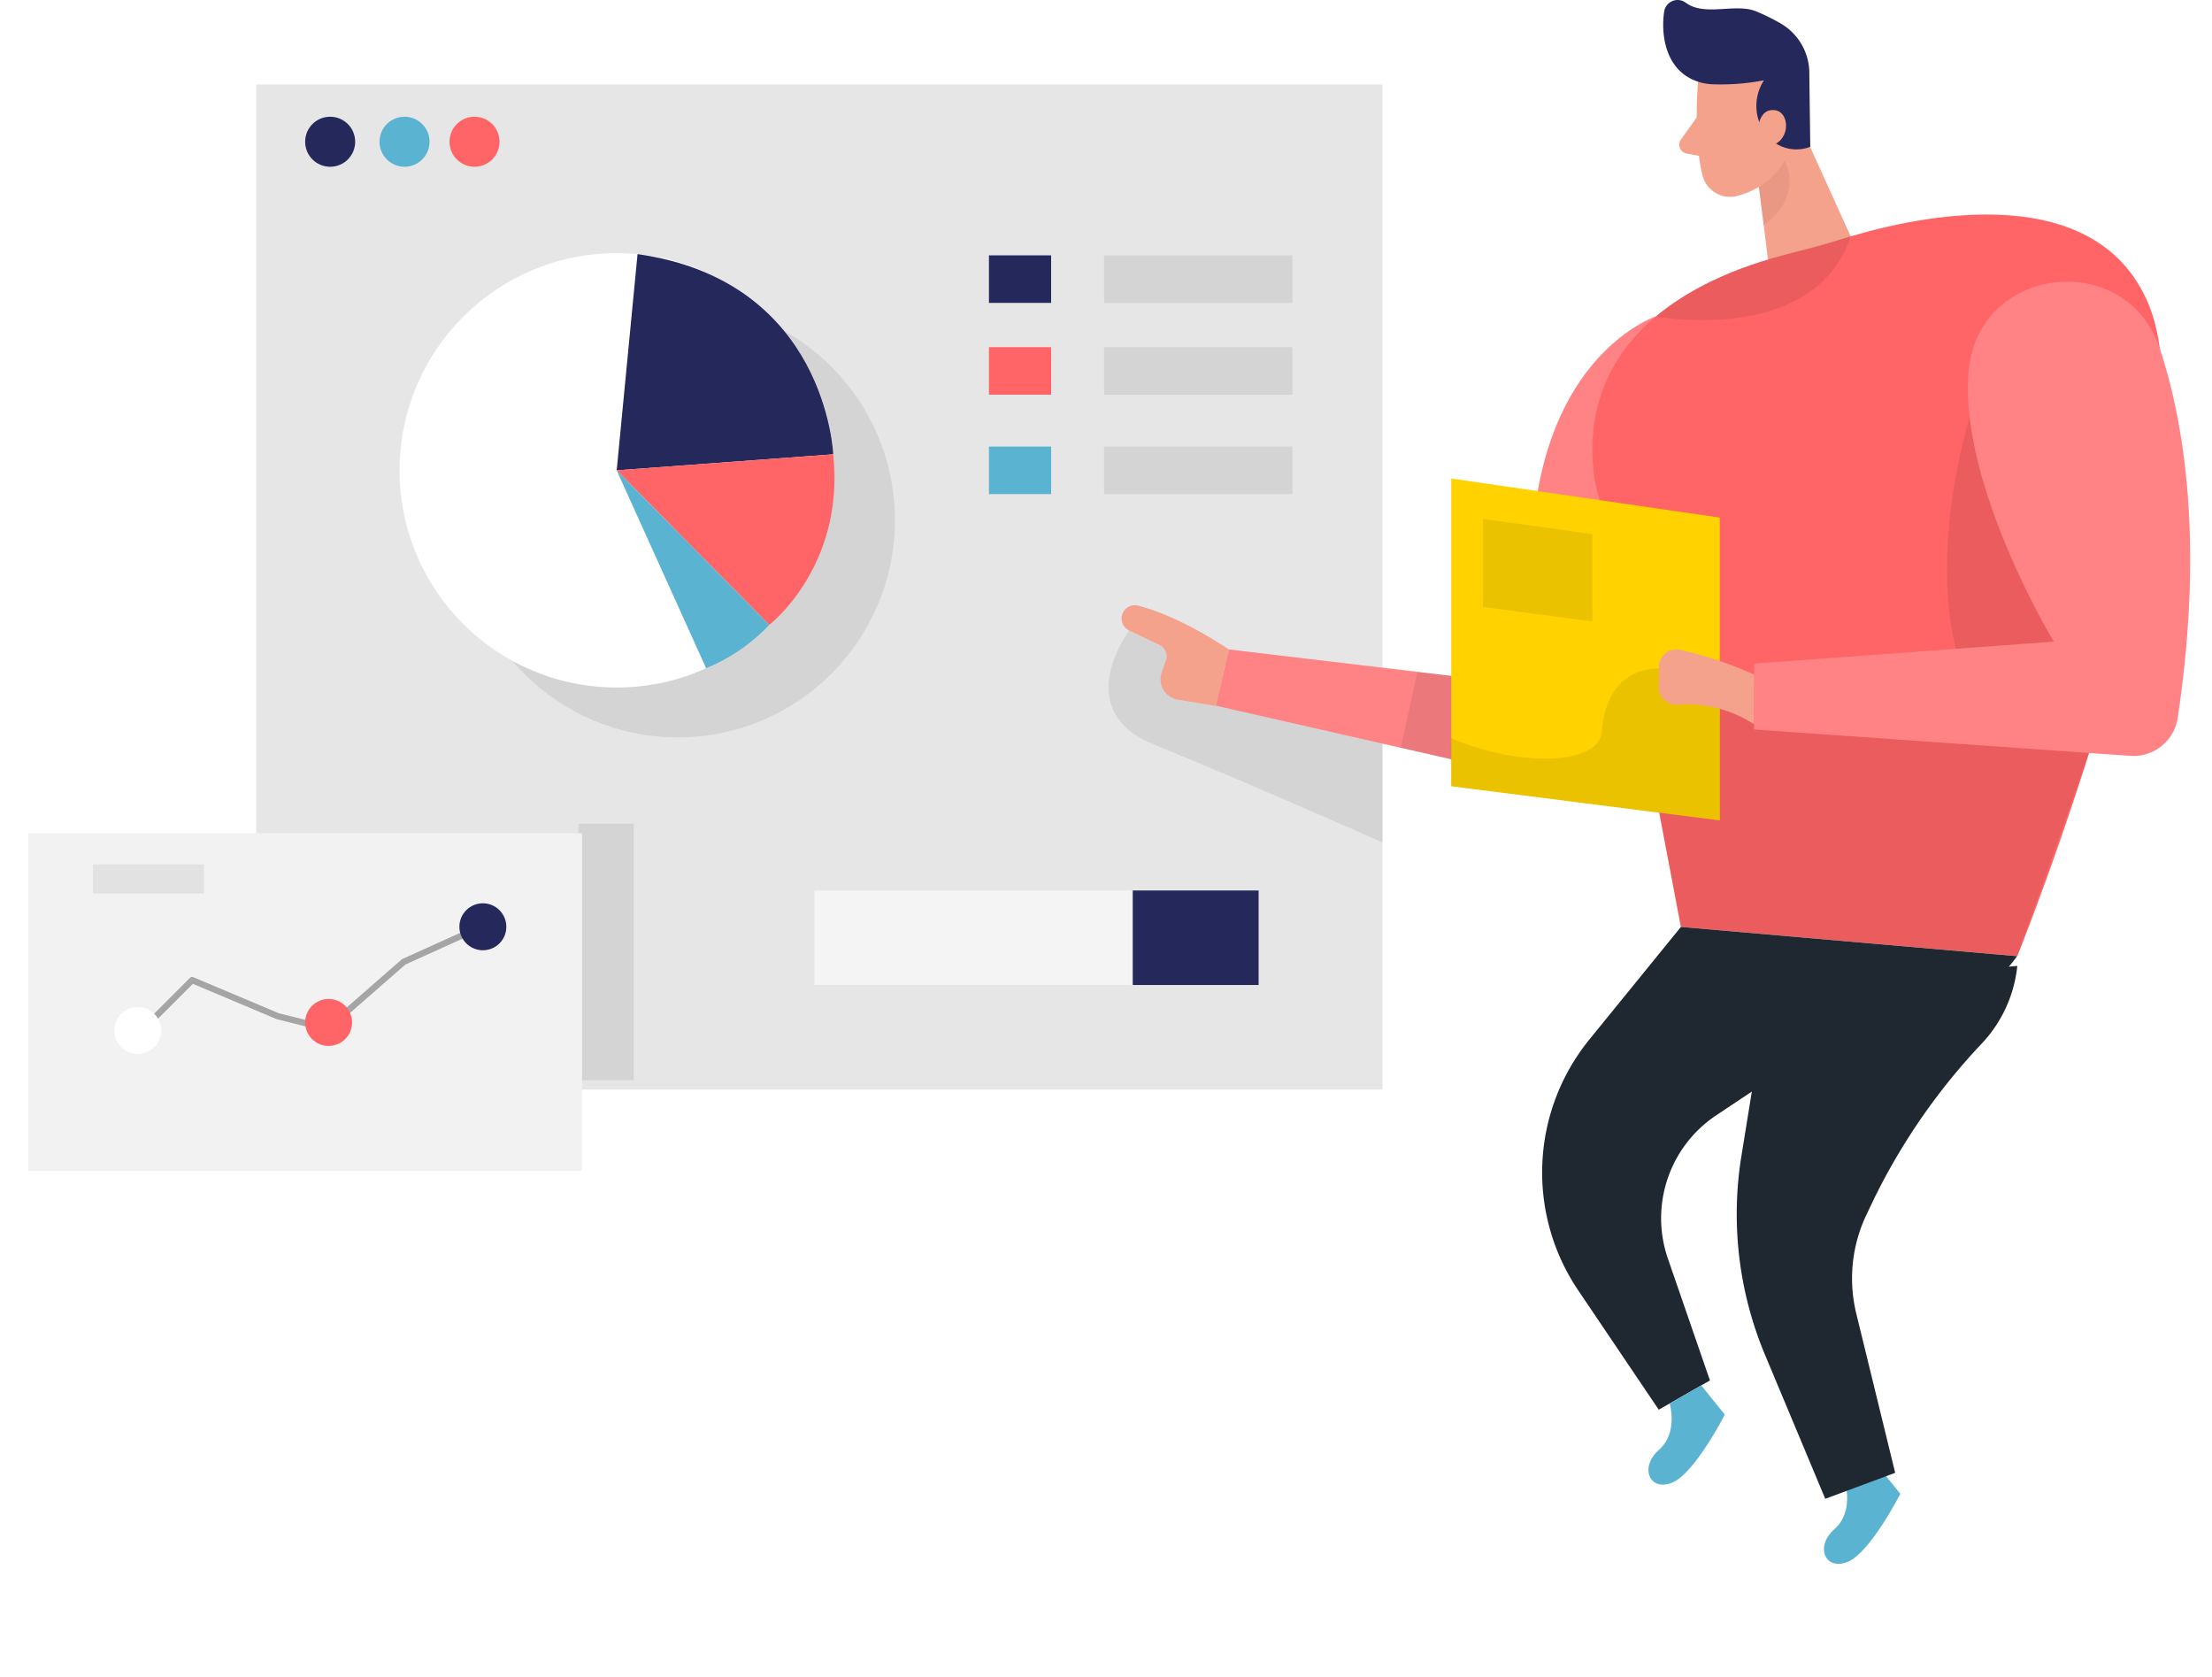 <svg xmlns="http://www.w3.org/2000/svg" xmlns:xlink="http://www.w3.org/1999/xlink" width="702.81" height="532.656" viewBox="0 0 702.81 532.656">
  <defs>
    <filter id="Path_297" x="72.406" y="17.836" width="375.849" height="337.276" filterUnits="userSpaceOnUse">
      <feOffset dy="3" input="SourceAlpha"/>
      <feGaussianBlur stdDeviation="3" result="blur"/>
      <feFlood flood-opacity="0.161"/>
      <feComposite operator="in" in2="blur"/>
      <feComposite in="SourceGraphic"/>
    </filter>
    <filter id="Rectangle_581" x="0" y="255.689" width="193.927" height="125.262" filterUnits="userSpaceOnUse">
      <feOffset dy="3" input="SourceAlpha"/>
      <feGaussianBlur stdDeviation="3" result="blur-2"/>
      <feFlood flood-opacity="0.161"/>
      <feComposite operator="in" in2="blur-2"/>
      <feComposite in="SourceGraphic"/>
    </filter>
    <filter id="Path_219" x="542.807" y="297.841" width="107.145" height="187.281" filterUnits="userSpaceOnUse">
      <feOffset dy="3" input="SourceAlpha"/>
      <feGaussianBlur stdDeviation="3" result="blur-3"/>
      <feFlood flood-opacity="0.161"/>
      <feComposite operator="in" in2="blur-3"/>
      <feComposite in="SourceGraphic"/>
    </filter>
  </defs>
  <g id="analysis_" transform="translate(-39.62 -39.012)">
    <rect id="Rectangle_578" data-name="Rectangle 578" width="99.919" height="25.444" transform="translate(350.352 333.466)" fill="#fff" opacity="0.35"/>
    <g transform="matrix(1, 0, 0, 1, 39.62, 39.01)" filter="url(#Path_297)">
      <path id="Path_297-2" data-name="Path 297" d="M0,0H357.849V319.276H0Z" transform="translate(81.41 23.84)" fill="#e6e6e6"/>
    </g>
    <path id="Path_207" data-name="Path 207" d="M202.884,125.21s-19.008,25.328,7.715,36.157S283.353,192.5,283.353,192.5V161.111l-48.8-20.309Z" transform="translate(195.522 114.1)" opacity="0.08"/>
    <rect id="Rectangle_580" data-name="Rectangle 580" width="17.59" height="81.446" transform="translate(223.385 300.702)" opacity="0.08"/>
    <g transform="matrix(1, 0, 0, 1, 39.62, 39.01)" filter="url(#Rectangle_581)">
      <rect id="Rectangle_581-2" data-name="Rectangle 581" width="175.927" height="107.262" transform="translate(9 261.69)" fill="#f2f2f2"/>
    </g>
    <path id="Path_208" data-name="Path 208" d="M350.794,82.27S297.349,99.767,314.66,199.9l-99.57-11.828L211,205.914l142.141,32.369,27.7-19.008Z" transform="translate(214.942 57.26)" fill="#ff6466"/>
    <path id="Path_209" data-name="Path 209" d="M350.794,82.27S297.349,99.767,314.66,199.9l-99.57-11.828L211,205.914l142.141,32.369,27.7-19.008Z" transform="translate(214.942 57.26)" fill="#fff" opacity="0.2"/>
    <path id="Path_210" data-name="Path 210" d="M277.15,58.407s-1.557,17.869,1.441,29.743a9.016,9.016,0,0,0,10.991,6.483c5.972-1.6,13.547-5.484,15.546-14.965L310.5,64.007a16.08,16.08,0,0,0-6.971-17.2C293.3,39.562,277.545,47.485,277.15,58.407Z" transform="translate(301.97 6.625)" fill="#f4a28c"/>
    <!-- <ellipse id="Ellipse_19" data-name="Ellipse 19" cx="131.777" cy="24.957" rx="131.777" ry="24.957" transform="translate(478.876 521.755)" fill="#e6e6e6" opacity="0.45"/> -->
    <path id="Path_211" data-name="Path 211" d="M300.9,245.016s2.765,9.295-3.416,14.709-3.16,13.2,4.043,10.48,16.87-21.68,16.87-21.68l-7.482-9.295Z" transform="translate(325 265.028)" fill="#5ab3d0"/>
    <path id="Path_212" data-name="Path 212" d="M296.659,54.4l20.425,45.033L290.5,119.161,285.18,76.8Z" transform="translate(313.134 20.369)" fill="#f4a28c"/>
    <path id="Path_213" data-name="Path 213" d="M327.651,80.1c4.508-1.069,8.993-2.324,13.408-3.741,19.844-6.344,80.841-21.82,98.269,20.774C460.242,148.254,397.5,303.941,397.5,303.941l-106.89-9.295L265.051,159.872S243.022,100.385,327.651,80.1Z" transform="translate(283.071 38.819)" fill="#ff6466"/>
    <path id="Path_214" data-name="Path 214" d="M374.59,96s-16.266,52.33,0,85.651H268.35l14.477,76.31,106.89,9.295,22.819-64.576,7.389-53.236Z" transform="translate(290.856 75.434)" opacity="0.08"/>
    <path id="Path_215" data-name="Path 215" d="M243.18,104.43v97.758l85.326,10.852v-96.2Z" transform="translate(257.539 86.593)" fill="#ffd200"/>
    <path id="Path_216" data-name="Path 216" d="M413.568,98.972c7.715,23.493,13.942,61.578,5.623,117.068a14.221,14.221,0,0,1-15.034,12.107L284.58,219.758V198.845l95.271-6.971s-30.208-49.75-27.071-85.977C355.685,72.18,403,66.812,413.568,98.972Z" transform="translate(312.34 50.968)" fill="#ff6466"/>
    <path id="Path_217" data-name="Path 217" d="M413.568,98.972c7.715,23.493,13.942,61.578,5.623,117.068a14.221,14.221,0,0,1-15.034,12.107L284.58,219.758V198.845l95.271-6.971s-30.208-49.75-27.071-85.977C355.685,72.18,403,66.812,413.568,98.972Z" transform="translate(312.34 50.968)" fill="#fff" opacity="0.2"/>
    <path id="Path_218" data-name="Path 218" d="M299.7,165.73l-29.116,35.808a66.923,66.923,0,0,0-3.486,79.68l25.561,37.876,16.266-9.295-13.361-38.713a39.294,39.294,0,0,1,15.336-45.5l16.615-11.061s53.445-4.647,79.006-39.5Z" transform="translate(273.987 167.736)" fill="#1f2831"/>
    <g transform="matrix(1, 0, 0, 1, 39.62, 39.01)" filter="url(#Path_219)">
      <path id="Path_219-2" data-name="Path 219" d="M292.356,176.648l-8.644,53.445a115.651,115.651,0,0,0,7.459,63.158l19.171,45.8,22.215-8.249-12.362-50.587a47.055,47.055,0,0,1,3.253-31.44L326,243.431a199.613,199.613,0,0,1,33.88-48.8,42.221,42.221,0,0,0,11.479-24.864Z" transform="translate(269.59 134.07)" fill="#1f2831"/>
    </g>
    <path id="Path_220" data-name="Path 220" d="M287.662,65.776a72.523,72.523,0,0,0,16.521-1.255,14.9,14.9,0,0,0,0,16.266,12.176,12.176,0,0,0,14.709,4.857l-.3-23.028A18.288,18.288,0,0,0,309.3,46.35a67.368,67.368,0,0,0-7.691-3.764c-6.623-2.649-16.266,1.766-22.284-2.719a4.322,4.322,0,0,0-6.855,2.835c-1.046,6.971.209,18.032,9.69,21.866a16.8,16.8,0,0,0,5.507,1.208Z" transform="translate(295.897 0)" fill="#24285b"/>
    <path id="Path_221" data-name="Path 221" d="M285.11,60.458s.139-6.971,5.321-6.367,5.066,10.5-2,11.433Z" transform="translate(313.041 19.911)" fill="#f4a28c"/>
    <path id="Path_222" data-name="Path 222" d="M314.849,130.933s-21.8-5.809-23.818,19.751c-.813,10.108-25.351,11.479-47.891,1.882v15.29l85.326,10.852V142.25Z" transform="translate(257.486 120.924)" opacity="0.08"/>
    <path id="Path_223" data-name="Path 223" d="M301.788,135.769a117.7,117.7,0,0,0-23.586-7.854,5.507,5.507,0,0,0-6.623,5.391v6.576a5.507,5.507,0,0,0,5.809,5.484,38.992,38.992,0,0,1,24.4,6.2Z" transform="translate(295.132 117.529)" fill="#f4a28c"/>
    <path id="Path_224" data-name="Path 224" d="M276.9,234.186s2.765,9.295-3.416,14.709-3.16,13.2,4.043,10.48,16.87-21.68,16.87-21.68l-7.482-9.295Z" transform="translate(293.231 250.692)" fill="#5ab3d0"/>
    <path id="Path_225" data-name="Path 225" d="M279.892,55.07l-4.973,6.971a2.835,2.835,0,0,0,1.789,4.485l6.855,1.3Z" transform="translate(298.81 21.255)" fill="#f4a28c"/>
    <path id="Path_226" data-name="Path 226" d="M285.25,69.352a22.1,22.1,0,0,0,8.156-8.412s6.367,11.177-6.646,20.542Z" transform="translate(313.227 29.025)" fill="#ce8172" opacity="0.31"/>
    <path id="Path_227" data-name="Path 227" d="M247.51,109.94v27.977l34.763,4.647V114.82Z" transform="translate(263.27 93.887)" opacity="0.08"/>
    <path id="Path_228" data-name="Path 228" d="M241.581,130.86l-5.321,24.1,16.08,3.648V132.138Z" transform="translate(248.379 121.578)" opacity="0.08"/>
    <path id="Path_229" data-name="Path 229" d="M232.16,135.812s-14.8-10.317-28.837-13.942a4.206,4.206,0,0,0-5.135,3.276h0a4.229,4.229,0,0,0,2.324,4.647l9.69,4.647a3.9,3.9,0,0,1,2.022,4.787l-1.371,3.9a6.553,6.553,0,0,0,5.135,8.621l12.083,2.022Z" transform="translate(197.872 109.516)" fill="#f4a28c"/>
    <circle id="Ellipse_20" data-name="Ellipse 20" cx="68.991" cy="68.991" r="68.991" transform="translate(185.974 135.278)" opacity="0.08"/>
    <circle id="Ellipse_21" data-name="Ellipse 21" cx="68.991" cy="68.991" r="68.991" transform="translate(166.571 119.43)" fill="#fff"/>
    <path id="Path_230" data-name="Path 230" d="M135.693,73.75l-6.623,68.688,68.8-5.089S195.853,82.232,135.693,73.75Z" transform="translate(106.491 45.982)" fill="#24285b"/>
    <circle id="Ellipse_22" data-name="Ellipse 22" cx="7.947" cy="7.947" r="7.947" transform="translate(136.572 76.093)" fill="#24285b"/>
    <circle id="Ellipse_23" data-name="Ellipse 23" cx="7.947" cy="7.947" r="7.947" transform="translate(160.204 76.093)" fill="#5ab3d0"/>
    <circle id="Ellipse_24" data-name="Ellipse 24" cx="7.947" cy="7.947" r="7.947" transform="translate(182.442 76.093)" fill="#ff6466"/>
    <rect id="Rectangle_582" data-name="Rectangle 582" width="59.835" height="15.104" transform="translate(390.436 120.127)" opacity="0.08"/>
    <rect id="Rectangle_583" data-name="Rectangle 583" width="59.835" height="15.104" transform="translate(390.436 149.29)" opacity="0.08"/>
    <rect id="Rectangle_584" data-name="Rectangle 584" width="59.835" height="15.104" transform="translate(390.436 180.869)" opacity="0.08"/>
    <rect id="Rectangle_585" data-name="Rectangle 585" width="19.751" height="15.104" transform="translate(353.838 120.127)" fill="#24285b"/>
    <rect id="Rectangle_586" data-name="Rectangle 586" width="19.751" height="15.104" transform="translate(353.838 149.29)" fill="#ff6466"/>
    <rect id="Rectangle_587" data-name="Rectangle 587" width="19.751" height="15.104" transform="translate(353.838 180.869)" fill="#5ab3d0"/>
    <path id="Path_231" data-name="Path 231" d="M271.16,96.751s50.169,9.5,61.9-25.421l-26.281,7.343A103.1,103.1,0,0,0,271.16,96.751Z" transform="translate(294.576 42.779)" opacity="0.08"/>
    <rect id="Rectangle_588" data-name="Rectangle 588" width="40.084" height="30.022" transform="translate(439.512 351.916) rotate(180)" fill="#24285b"/>
    <rect id="Rectangle_589" data-name="Rectangle 589" width="101.174" height="30.022" transform="translate(399.568 351.916) rotate(180)" fill="#fff" opacity="0.56"/>
    <path id="Path_232" data-name="Path 232" d="M129.07,106.209l48.472,49.1s24.074-18.45,20.332-54.189Z" transform="translate(106.491 82.212)" fill="#ff6466"/>
    <path id="Path_233" data-name="Path 233" d="M63.75,199.517l16.893-16.893,27.164,11.456,15.778,3.95,24.283-21.215L172.36,165.73" transform="translate(20.028 167.736)" fill="none" stroke="#a5a5a5" stroke-linecap="round" stroke-linejoin="round" stroke-width="2"/>
    <rect id="Rectangle_590" data-name="Rectangle 590" width="35.25" height="9.295" transform="translate(69.161 313.575)" fill="#a5a5a5" opacity="0.21"/>
    <circle id="Ellipse_25" data-name="Ellipse 25" cx="7.459" cy="7.459" r="7.459" transform="translate(75.923 358.887)" fill="#fff"/>
    <circle id="Ellipse_26" data-name="Ellipse 26" cx="7.459" cy="7.459" r="7.459" transform="translate(136.572 356.354)" fill="#ff6466"/>
    <circle id="Ellipse_27" data-name="Ellipse 27" cx="7.459" cy="7.459" r="7.459" transform="translate(185.579 325.96)" fill="#24285b"/>
    <path id="Path_234" data-name="Path 234" d="M129.07,103.31l28.419,62.879a58.511,58.511,0,0,0,20.053-13.78Z" transform="translate(106.491 85.111)" fill="#5ab3d0"/>
  </g>
</svg>
